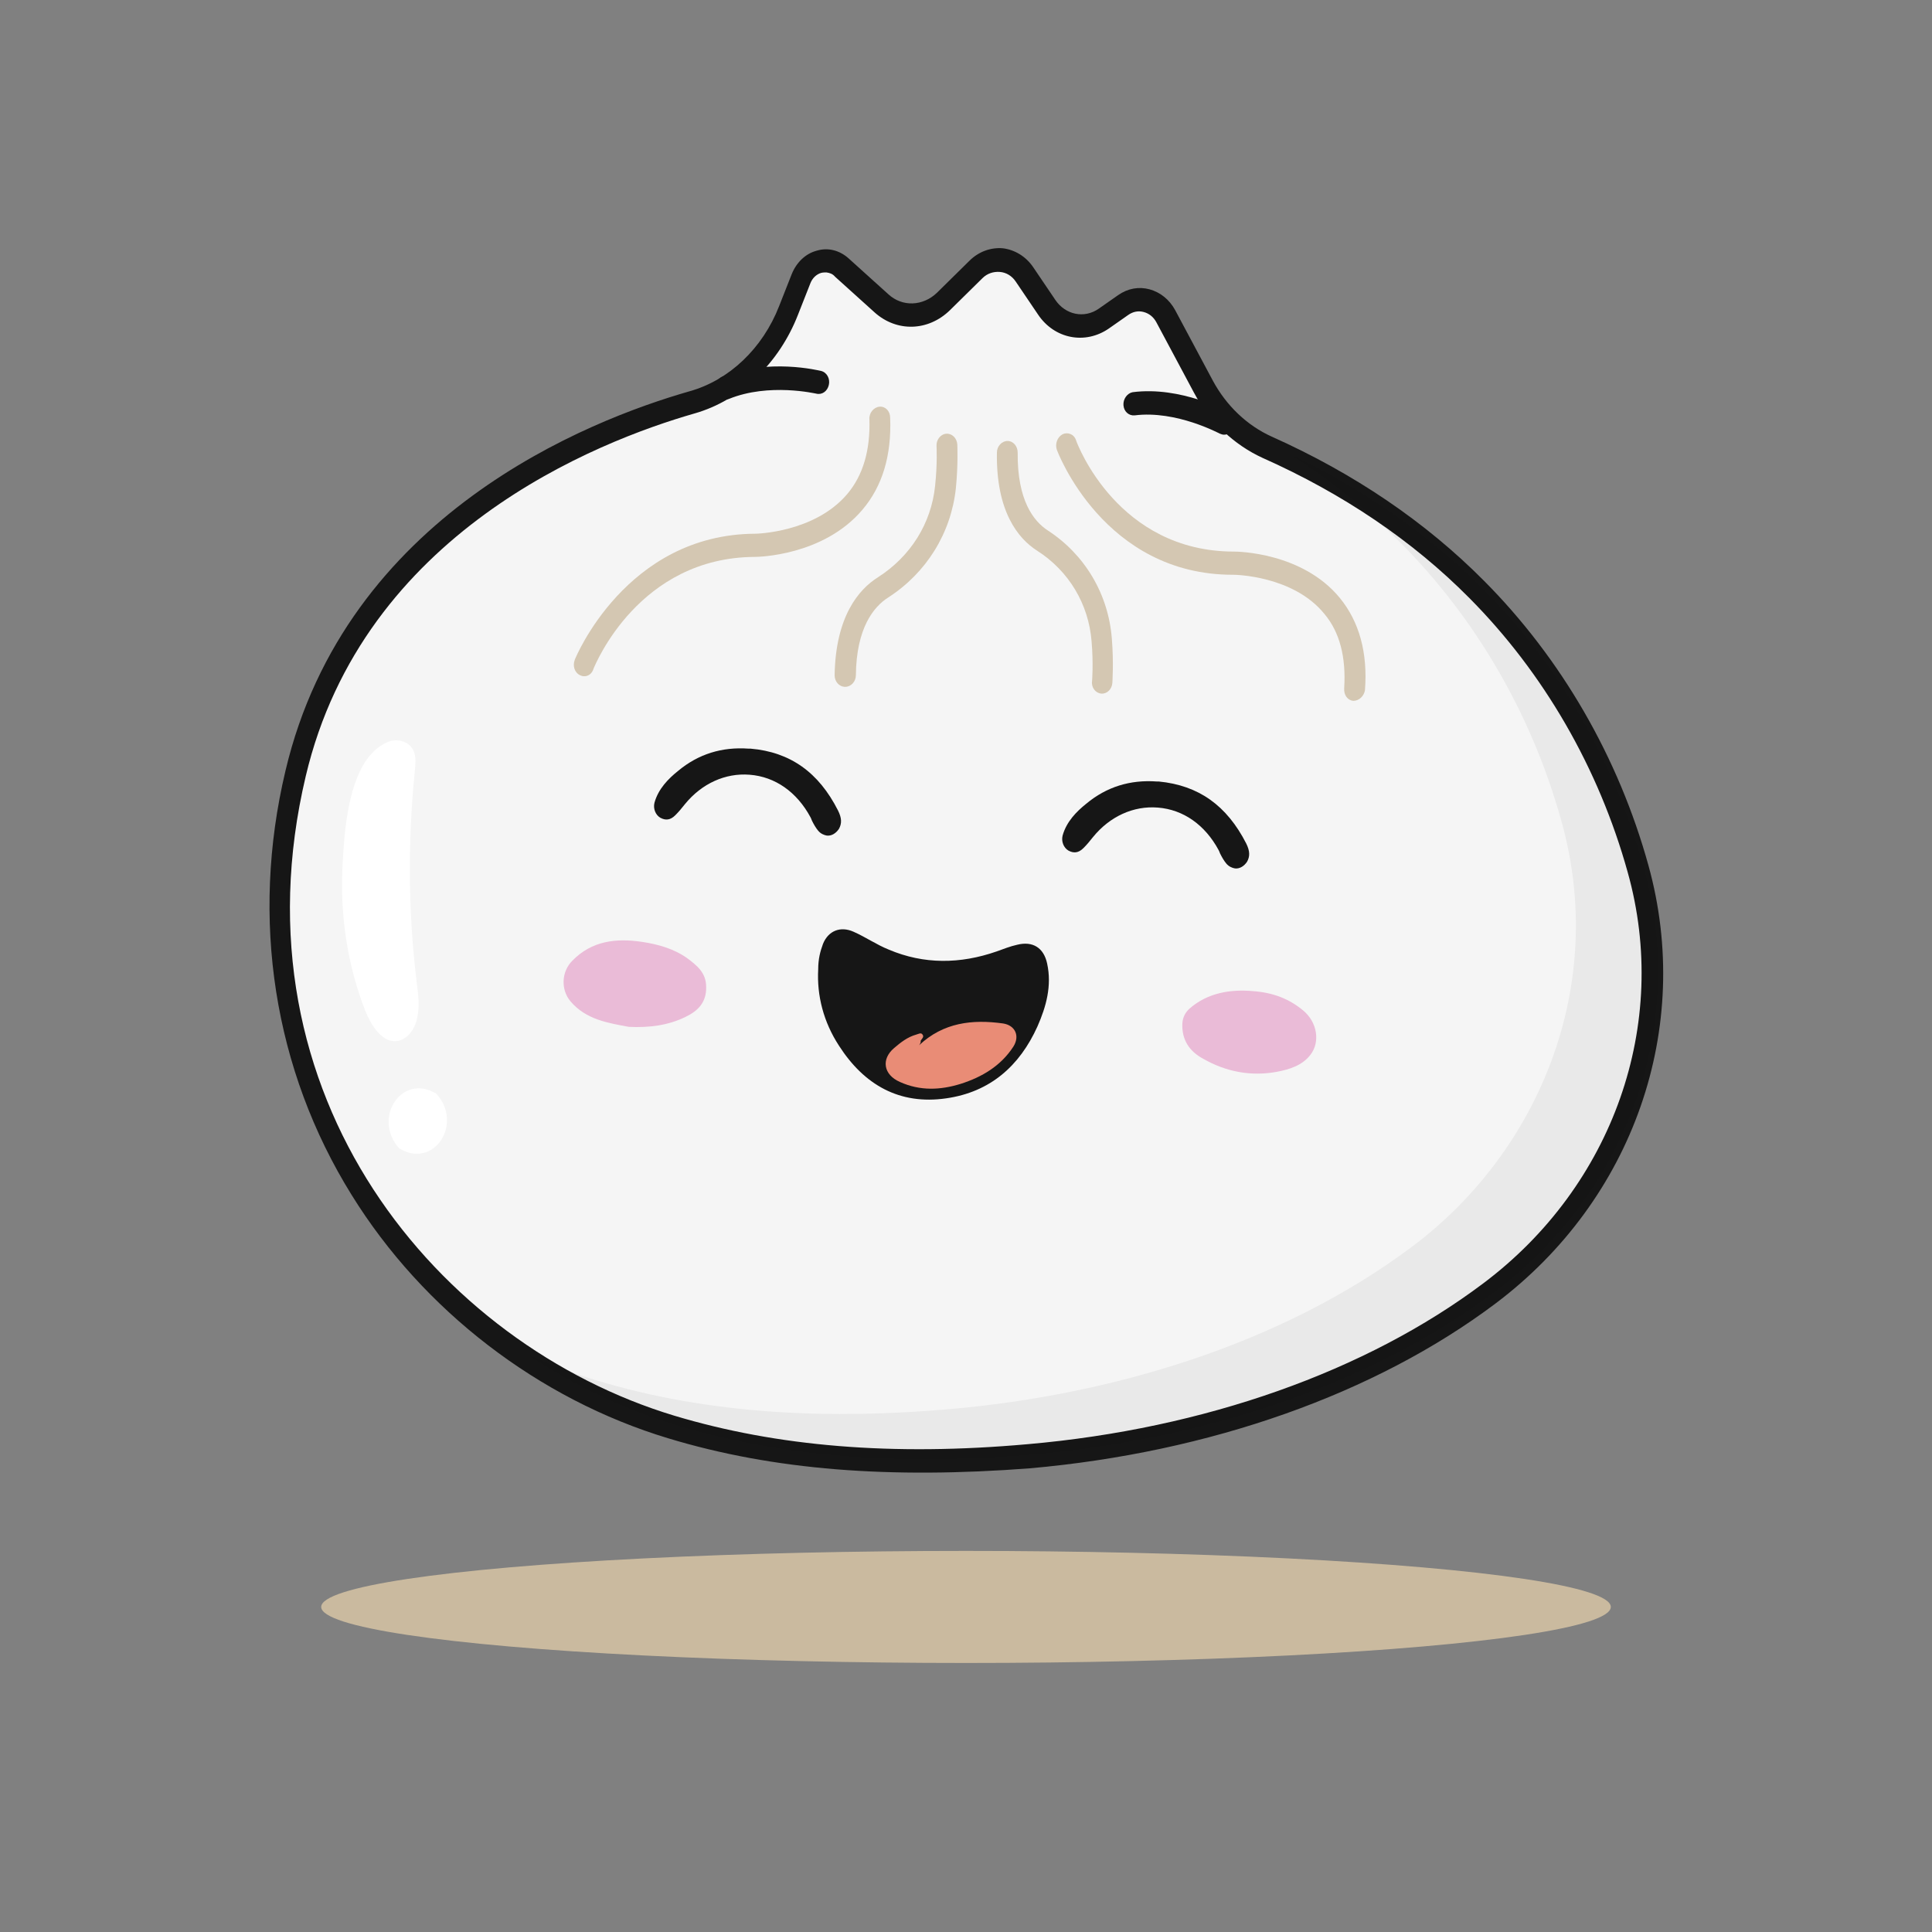<?xml version="1.0" encoding="utf-8"?>
<!-- Generator: Adobe Illustrator 18.0.0, SVG Export Plug-In . SVG Version: 6.00 Build 0)  -->
<!DOCTYPE svg PUBLIC "-//W3C//DTD SVG 1.1//EN" "http://www.w3.org/Graphics/SVG/1.1/DTD/svg11.dtd">
<svg version="1.1" id="Capa_1" xmlns="http://www.w3.org/2000/svg" xmlns:xlink="http://www.w3.org/1999/xlink" x="0px" y="0px"
	 width="400px" height="400px" viewBox="0 0 400 400" enable-background="new 0 0 400 400" xml:space="preserve">
<rect x="0" y="0" width="400" height="400" fill="#808080" stroke="none"/>
<ellipse fill="#CABA9F" cx="200" cy="332.7" rx="133.5" ry="11.6"/>
<g>
	<g>
		<g>
			<g>
				<g>
					<path fill="#F5F5F5" d="M163.3,64.4c-3.7,9.4-11.1,16.4-20,19c-35.6,10.2-72.1,34.4-82.1,76.8C46,224.5,86.1,279.5,139,295.5
						c23.9,7.2,49.2,8.1,73.9,6c32.4-2.9,68-13.1,95.4-33.7c26.1-19.7,40.3-53.9,30.8-87.9c-6.2-22.4-17.9-42.3-33.4-57.8
						C293,109.3,278,99.6,262.2,92.6c-5.5-2.5-10.2-6.8-13.2-12.5l-7.8-14.6c-1.8-3.4-5.8-4.4-8.8-2.3l-4,2.8
						c-4,2.8-9.1,1.8-11.9-2.3l-4.6-6.8c-2.4-3.6-7-4-10.1-1l-6.7,6.6c-3.7,3.6-9.1,3.8-12.8,0.4l-8.2-7.4c-2.8-2.5-7-1.3-8.4,2.4
						L163.3,64.4z"/>
				</g>
				<g>
					<path fill="#161616" d="M173.1,304.2c-12.3-1-23.8-3.1-34.7-6.4c-26.9-8.1-50.8-26.5-65.6-50.4c-16.1-25.9-21-57.1-13.7-87.8
						C71.6,106.6,121.8,87,142.8,81c8.2-2.3,15.1-8.9,18.5-17.6l2.6-6.6c1-2.5,2.9-4.3,5.2-4.9c2.3-0.7,4.7-0.1,6.6,1.6l8.2,7.4
						c2.9,2.7,7.2,2.5,10.1-0.3l6.7-6.6c1.9-1.9,4.4-2.8,6.9-2.6c2.5,0.3,4.8,1.7,6.3,3.9l4.6,6.8c2.1,3.1,6,3.9,9,1.8l4-2.8
						c2-1.4,4.3-1.8,6.5-1.2c2.2,0.6,4.1,2.1,5.3,4.3l7.8,14.6c2.8,5.2,7.1,9.3,12.2,11.6c17,7.6,31.8,17.6,44,29.9
						c16,16.1,27.8,36.5,34,58.9c9.3,33.6-3.1,69.2-31.7,90.7c-24.9,18.7-59.1,30.8-96.4,34.1C198.8,305.1,185.5,305.2,173.1,304.2z
						 M171.1,56.4c-0.3,0-0.7,0-1.1,0.1c-1,0.3-1.8,1.1-2.2,2.1l-2.6,6.6c-3.9,10-11.9,17.7-21.4,20.4
						c-20.2,5.8-68.6,24.7-80.5,75.1C47.6,227,90.9,278.4,139.6,293.1c21.3,6.4,45.2,8.4,73.2,5.9c36.6-3.2,70.1-15.1,94.3-33.3
						c26.9-20.2,38.7-53.7,29.9-85.1c-6-21.6-17.4-41.3-32.8-56.8c-11.8-11.9-26.2-21.6-42.8-29c-5.9-2.7-11-7.5-14.2-13.5
						l-7.8-14.6c-0.6-1.1-1.5-1.8-2.6-2.1c-1.1-0.3-2.2-0.1-3.2,0.6l-4,2.8c-4.9,3.4-11.3,2.2-14.7-2.9l-4.6-6.8
						c-0.8-1.2-2-1.9-3.3-2c-1.3-0.1-2.6,0.3-3.6,1.3l-6.7,6.6c-4.5,4.4-11,4.6-15.6,0.5l-8.2-7.4C172.4,56.7,171.8,56.5,171.1,56.4
						z"/>
				</g>
			</g>
			<g opacity="5.000000e-002">
				<path d="M340.3,179.6c-6.2-22.4-17.9-42.3-33.4-57.8c-11.7-11.7-25.3-20.8-39.7-27.7c8.1,5.2,15.7,11.2,22.7,18.2
					c15.5,15.6,27.2,35.4,33.4,57.8c9.5,34-4.6,68.2-30.8,87.9c-27.4,20.6-62.9,30.8-95.4,33.7c-24.7,2.2-50,1.3-73.9-6
					c-4.7-1.4-9.3-3.2-13.8-5.2c9.5,6.4,19.9,11.3,30.8,14.6c23.9,7.2,49.2,8.1,73.9,6c32.4-2.9,68-13.1,95.4-33.7
					C335.7,247.8,349.8,213.6,340.3,179.6z"/>
			</g>
			<g>
				<path fill="#D4C7B2" d="M120.8,140c-0.2,0-0.5-0.1-0.7-0.2c-1.1-0.5-1.6-1.9-1.1-3.2c0.1-0.3,10.6-26,37.4-26.1
					c0.1,0,12.2-0.2,19-8.2c3.3-3.9,4.8-9.1,4.6-15.5c-0.1-1.3,0.9-2.5,2.1-2.6c1.2-0.1,2.2,0.9,2.2,2.3c0.3,7.8-1.6,14.2-5.8,19.1
					c-8.1,9.5-21.6,9.7-22.2,9.7c-24,0.1-33,22.2-33.4,23.1C122.6,139.5,121.7,140.1,120.8,140z"/>
			</g>
			<g>
				<path fill="#D4C7B2" d="M280.2,145.1c-1.2-0.1-2-1.2-1.9-2.6c0.4-6.4-0.9-11.6-4.1-15.4c-6.5-8-18.7-8.1-18.8-8.1
					c-26.9,0.1-36.5-25.6-36.6-25.9c-0.4-1.2,0.1-2.6,1.2-3.2c1.1-0.5,2.4,0,2.8,1.3l0,0c0.3,0.9,8.7,23,32.7,23
					c0.6,0,14.1,0.1,21.9,9.6c4,4.9,5.8,11.3,5.2,19.1C282.4,144.1,281.4,145.1,280.2,145.1C280.2,145.1,280.2,145.1,280.2,145.1z"
					/>
			</g>
			<g>
				<path fill="#D4C7B2" d="M174.8,142.2c-1.1-0.1-2-1.1-2-2.4c0.2-12.2,5-17.8,9-20.3c6.7-4.3,11-11.1,11.8-18.9
					c0.5-4.6,0.3-8.2,0.3-8.2c-0.1-1.3,0.8-2.5,2-2.6c1.2-0.1,2.2,0.9,2.3,2.2c0,0.2,0.2,4.1-0.3,9.1c-1,9.3-6.1,17.5-14,22.6
					c-3,1.9-6.6,6.3-6.7,16.1c0,1.3-1,2.4-2.2,2.4C174.9,142.2,174.8,142.2,174.8,142.2z"/>
			</g>
			<g>
				<path fill="#D4C7B2" d="M228,143.6L228,143.6c-1.2-0.1-2.1-1.3-1.9-2.6c0,0,0.3-3.6-0.1-8.2c-0.6-7.7-4.7-14.6-11.3-18.8
					c-3.9-2.5-8.5-8.1-8.3-20.3c0-1.3,1-2.4,2.2-2.4c1.2,0,2.1,1.1,2.1,2.4c-0.1,9.9,3.3,14.2,6.2,16.1c7.7,5,12.6,13.2,13.3,22.5
					c0.4,5,0.1,8.9,0.1,9.1C230.2,142.7,229.2,143.7,228,143.6z"/>
			</g>
			<g>
				<path fill="#161616" d="M150,82.7c-0.8-0.1-1.6-0.7-1.8-1.6c-0.4-1.3,0.2-2.6,1.3-3.1c9.5-3.9,20-1.3,20.5-1.2
					c1.2,0.3,1.9,1.6,1.6,2.9c-0.3,1.3-1.4,2.1-2.6,1.8l0,0c-0.1,0-9.8-2.3-18.1,1.1C150.6,82.7,150.3,82.7,150,82.7z"/>
			</g>
			<g>
				<path fill="#161616" d="M253.4,90c-0.3,0-0.5-0.1-0.8-0.2l0,0c-0.1,0-9-4.9-17.7-3.8c-1.2,0.1-2.2-0.8-2.3-2.1
					c-0.1-1.3,0.8-2.5,1.9-2.7c10-1.3,19.7,4,20.1,4.2c1.1,0.6,1.5,2,0.9,3.2C255.1,89.5,254.3,90,253.4,90z"/>
			</g>
			<g>
				<path fill="#FFFFFF" d="M75.9,157.3c-4.1,5.8-4.7,16.2-5,22.3c-0.5,10.1,1.1,20.4,4.7,29.6c1.3,3.3,3.7,6.9,6.8,6.3
					c2.1-0.4,3.6-2.6,4-4.9c0.5-2.3,0.2-4.7-0.1-7c-1.8-14.6-1.9-29.4-0.4-44.1c0.1-1.4,0.3-2.8-0.3-4.1c-0.9-1.9-3.2-2.5-5-1.9
					C78.7,154.2,77.1,155.6,75.9,157.3z"/>
			</g>
			<g>
				<path fill="#FFFFFF" d="M90.4,226.5c5.5,6.2-0.5,15.4-7.5,11.4c-0.1-0.1-0.2-0.1-0.3-0.2c-5.5-6.2,0.5-15.4,7.5-11.4
					C90.2,226.3,90.3,226.4,90.4,226.5z"/>
			</g>
		</g>
	</g>
	<g>
		<g>
			<path fill="#EABBD7" d="M130.2,212.6c-4.3-0.8-8.9-1.5-12.1-5.3c-2-2.4-1.9-6.1,0.4-8.4c4-4.1,9-4.7,14.4-3.9
				c3.3,0.5,6.6,1.4,9.4,3.4c2,1.5,3.9,3,3.9,5.9c0.1,3.2-1.7,5-4.2,6.2C138.4,212.3,134.4,212.8,130.2,212.6z"/>
			<path fill="#EABBD7" d="M259.4,205.2c4.2,0.3,7.5,1.6,10.4,4c2.9,2.4,3.6,6.5,1.5,9.2c-1.7,2.2-4.3,3-6.9,3.5
				c-5.4,1-10.6,0-15.3-2.7c-2.8-1.5-4.5-3.9-4.3-7.4c0.1-1.2,0.6-2.2,1.5-3C250.1,205.5,254.8,204.8,259.4,205.2z"/>
			<path fill="#161616" d="M155.4,155l-0.4,0c-5.5-0.4-10.4,1.1-14.6,4.6c-2,1.6-4.1,3.7-4.9,6.6c-0.3,1.2,0.2,2.5,1.2,3.1
				c1.1,0.6,2.1,0.5,3.1-0.5c0.7-0.7,1.3-1.4,2-2.3c3.5-4.3,8.4-6.5,13.4-6.1c5.3,0.4,9.8,3.6,12.6,8.8c0.1,0.2,0.2,0.4,0.3,0.7
				c0.4,0.8,0.8,1.5,1.3,2.1c0.5,0.6,1.2,0.9,1.8,1c1,0.1,1.9-0.5,2.5-1.4c0.6-1.1,0.6-2.2-0.2-3.8
				C169.5,159.9,163.6,155.7,155.4,155z"/>
			<path fill="#161616" d="M239.9,161.8l-0.4,0c-5.5-0.4-10.4,1.1-14.6,4.6c-2,1.6-4.1,3.7-4.9,6.6c-0.3,1.2,0.2,2.5,1.2,3.1
				c1.1,0.6,2.1,0.5,3.1-0.5c0.7-0.7,1.3-1.4,2-2.3c3.5-4.3,8.4-6.5,13.4-6.1c5.3,0.4,9.8,3.6,12.6,8.8c0.1,0.2,0.2,0.4,0.3,0.7
				c0.4,0.8,0.8,1.5,1.3,2.1c0.5,0.6,1.2,0.9,1.8,1c1,0.1,1.9-0.5,2.5-1.4c0.6-1.1,0.6-2.2-0.2-3.8
				C254,166.8,248.2,162.6,239.9,161.8z"/>
		</g>
		<g>
			<path fill="#161616" d="M169.4,200.7c0-2.1,0.4-3.7,1-5.3c1.1-2.7,3.6-3.7,6.3-2.5c2.5,1.1,4.8,2.7,7.3,3.7
				c7.3,3.1,14.8,3,22.3,0.4c1.4-0.5,2.9-1.1,4.3-1.4c3.2-0.8,5.5,0.6,6.2,3.9c1,4.6-0.2,8.9-2,13c-3.7,8.2-9.8,13.6-18.9,14.9
				c-9.7,1.4-17-2.8-22.2-10.9C170.5,211.6,169.1,206.1,169.4,200.7z"/>
			<path fill="#E98C76" d="M190.3,216.4c5-4.7,11-5.4,17.4-4.5c2.5,0.4,3.5,2.6,2.1,4.8c-2.6,4-6.5,6.3-10.9,7.7
				c-4.2,1.3-8.4,1.5-12.6-0.4c-3.4-1.5-3.9-4.7-1.2-7c1.4-1.2,2.8-2.3,4.6-2.8c0.4-0.1,1-0.5,1.3,0c0.4,0.5-0.2,0.9-0.4,1.3
				C190.7,215.8,190.5,216.1,190.3,216.4z"/>
		</g>
	</g>
</g>
</svg>
